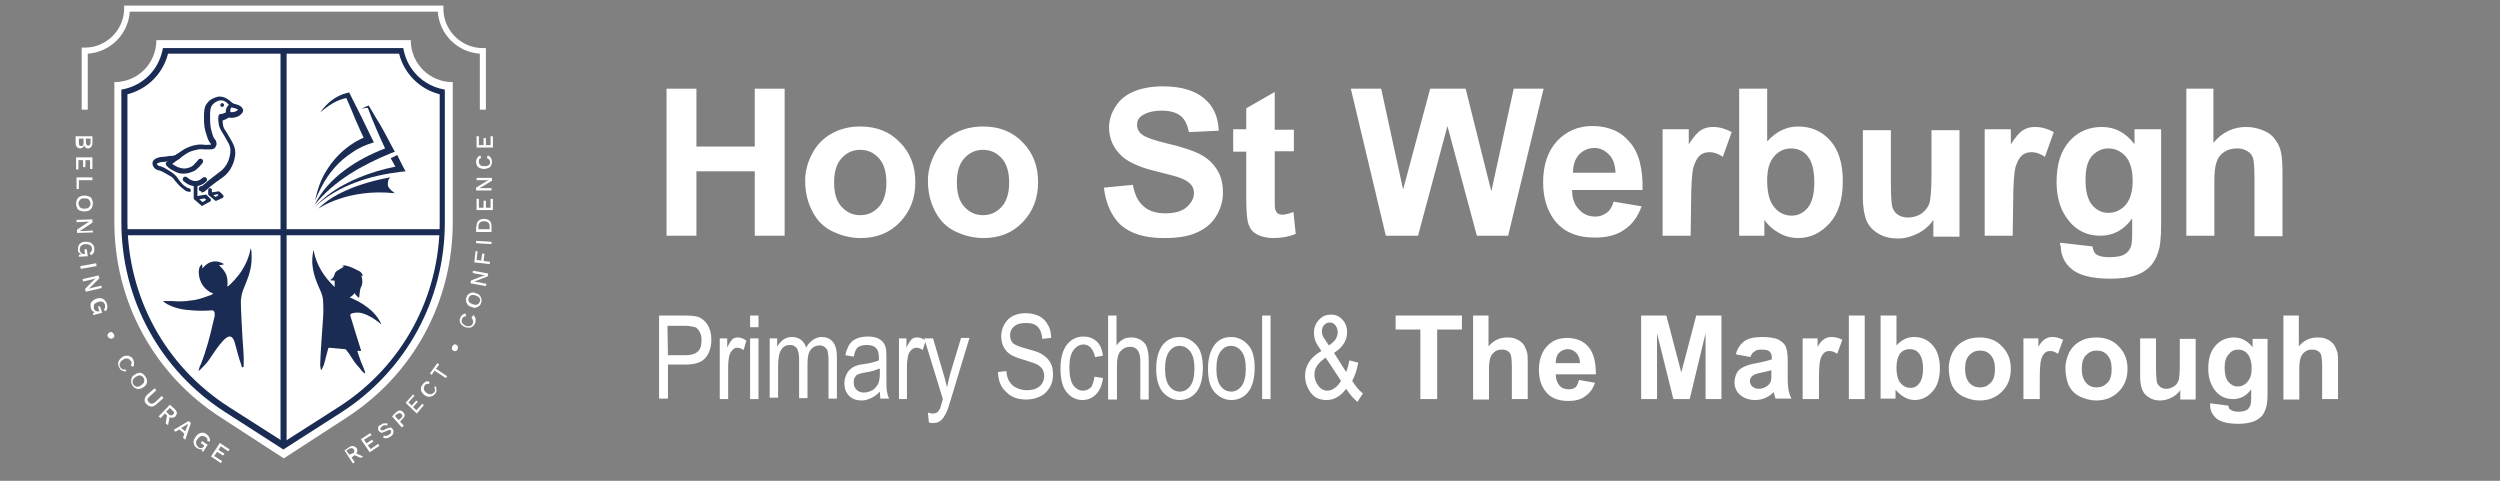 <?xml version="1.0" encoding="utf-8"?>
<!-- Generator: Adobe Illustrator 27.5.0, SVG Export Plug-In . SVG Version: 6.00 Build 0)  -->
<svg version="1.1" id="Layer_1" xmlns="http://www.w3.org/2000/svg" xmlns:xlink="http://www.w3.org/1999/xlink" x="0px" y="0px"
	 width="535.6px" height="103px" viewBox="0 0 535.6 103" style="enable-background:new 0 0 535.6 103;" xml:space="preserve">
<rect x="0" y="0" width="535.6" height="103" fill="#808080" stroke="none"/>
<style type="text/css">
	.st0{enable-background:new    ;}
	.st1{fill:#FFFFFF;}
	.st2{fill:#1A2C53;}
</style>
<g class="st0">
	<path class="st1" d="M142.8,50.5V19h6.4v12.4h12.5V19h6.4v31.5h-6.4V36.7h-12.5v13.8H142.8z"/>
	<path class="st1" d="M172.5,38.7c0-2,0.5-3.9,1.5-5.8s2.4-3.3,4.2-4.3s3.8-1.5,6.1-1.5c3.5,0,6.3,1.1,8.5,3.4
		c2.2,2.2,3.3,5.1,3.3,8.5c0,3.5-1.1,6.3-3.3,8.6c-2.2,2.3-5,3.4-8.4,3.4c-2.1,0-4.1-0.5-6-1.4s-3.3-2.3-4.3-4.2
		S172.5,41.4,172.5,38.7z M178.7,39.1c0,2.3,0.5,4,1.6,5.2s2.4,1.8,4,1.8s2.9-0.6,4-1.8s1.6-3,1.6-5.2s-0.5-4-1.6-5.2
		s-2.4-1.8-4-1.8s-2.9,0.6-4,1.8S178.7,36.8,178.7,39.1z"/>
	<path class="st1" d="M198.8,38.7c0-2,0.5-3.9,1.5-5.8s2.4-3.3,4.2-4.3c1.8-1,3.8-1.5,6.1-1.5c3.5,0,6.3,1.1,8.5,3.4
		c2.2,2.2,3.3,5.1,3.3,8.5c0,3.5-1.1,6.3-3.3,8.6c-2.2,2.3-5,3.4-8.4,3.4c-2.1,0-4.1-0.5-6-1.4s-3.3-2.3-4.3-4.2
		S198.8,41.4,198.8,38.7z M205,39.1c0,2.3,0.5,4,1.6,5.2s2.4,1.8,4,1.8s2.9-0.6,4-1.8c1.1-1.2,1.6-3,1.6-5.2s-0.5-4-1.6-5.2
		s-2.4-1.8-4-1.8s-2.9,0.6-4,1.8S205,36.8,205,39.1z"/>
	<path class="st1" d="M236.5,40.2l6.2-0.6c0.4,2.1,1.1,3.6,2.3,4.6c1.1,1,2.7,1.5,4.6,1.5c2,0,3.6-0.4,4.6-1.3s1.6-1.9,1.6-3
		c0-0.7-0.2-1.4-0.7-1.9c-0.4-0.5-1.2-1-2.3-1.4c-0.7-0.3-2.4-0.7-5.1-1.4c-3.4-0.8-5.8-1.9-7.2-3.1c-1.9-1.7-2.9-3.8-2.9-6.3
		c0-1.6,0.5-3.1,1.4-4.5s2.2-2.5,3.9-3.2s3.8-1.1,6.2-1.1c4,0,6.9,0.9,8.9,2.6s3,4,3.1,6.9l-6.4,0.3c-0.3-1.6-0.9-2.8-1.8-3.5
		s-2.2-1.1-4-1.1s-3.3,0.4-4.3,1.1c-0.7,0.5-1,1.1-1,2c0,0.7,0.3,1.4,0.9,1.9c0.8,0.7,2.8,1.4,5.8,2.1s5.4,1.5,6.9,2.3
		s2.6,1.8,3.5,3.2s1.3,3,1.3,5c0,1.8-0.5,3.5-1.5,5.1s-2.4,2.7-4.3,3.5c-1.8,0.8-4.1,1.1-6.9,1.1c-4,0-7-0.9-9.2-2.8
		C238.2,46.4,236.9,43.7,236.5,40.2z"/>
	<path class="st1" d="M277.2,27.6v4.8h-4.1v9.2c0,1.9,0,2.9,0.1,3.3c0.1,0.3,0.3,0.6,0.5,0.8c0.3,0.2,0.6,0.3,1,0.3
		c0.6,0,1.4-0.2,2.4-0.6l0.5,4.7c-1.4,0.6-3,0.9-4.8,0.9c-1.1,0-2.1-0.2-2.9-0.5c-0.9-0.4-1.5-0.8-1.9-1.4s-0.7-1.4-0.8-2.4
		c-0.1-0.7-0.2-2.1-0.2-4.3v-9.9h-2.8v-4.8h2.8v-4.5l6.1-3.5v8.1h4.1L277.2,27.6L277.2,27.6z"/>
	<path class="st1" d="M296.9,50.5L289.4,19h6.5l4.7,21.6l5.8-21.6h7.6l5.5,22l4.8-22h6.4l-7.6,31.5h-6.7L310.1,27l-6.3,23.5H296.9z"
		/>
	<path class="st1" d="M345.7,43.2l6,1c-0.8,2.2-2,3.9-3.7,5c-1.7,1.2-3.8,1.7-6.3,1.7c-4,0-6.9-1.3-8.8-3.9
		c-1.5-2.1-2.3-4.7-2.3-7.9c0-3.8,1-6.7,3-8.9c2-2.1,4.5-3.2,7.5-3.2c3.4,0,6.1,1.1,8,3.4c2,2.2,2.9,5.7,2.8,10.3h-15.1
		c0,1.8,0.5,3.2,1.5,4.2c0.9,1,2.1,1.5,3.5,1.5c0.9,0,1.7-0.3,2.4-0.8S345.4,44.3,345.7,43.2z M346.1,37.1c0-1.7-0.5-3.1-1.4-4
		s-1.9-1.4-3.1-1.4c-1.3,0-2.4,0.5-3.3,1.4c-0.9,1-1.3,2.3-1.3,3.9h9.1L346.1,37.1L346.1,37.1z"/>
	<path class="st1" d="M362.2,50.5h-6V27.7h5.6v3.2c1-1.5,1.8-2.5,2.6-3c0.8-0.5,1.6-0.7,2.6-0.7c1.4,0,2.7,0.4,4,1.1l-1.9,5.3
		c-1-0.7-2-1-2.8-1s-1.6,0.2-2.1,0.7c-0.6,0.5-1,1.3-1.4,2.5c-0.3,1.2-0.5,3.8-0.5,7.6L362.2,50.5L362.2,50.5z"/>
	<path class="st1" d="M372.6,50.5V19h6v11.3c1.9-2.1,4.1-3.2,6.6-3.2c2.8,0,5.1,1,6.9,3s2.7,4.9,2.7,8.7c0,3.9-0.9,6.9-2.8,9
		s-4.1,3.2-6.8,3.2c-1.3,0-2.6-0.3-3.9-1s-2.4-1.6-3.3-2.9v3.4H372.6z M378.6,38.6c0,2.4,0.4,4.1,1.1,5.2c1,1.6,2.4,2.4,4.2,2.4
		c1.3,0,2.5-0.6,3.4-1.7s1.4-2.9,1.4-5.4c0-2.6-0.5-4.5-1.4-5.6c-0.9-1.2-2.2-1.7-3.6-1.7s-2.7,0.6-3.6,1.7
		C379.1,34.6,378.6,36.3,378.6,38.6z"/>
	<path class="st1" d="M414.2,50.5v-3.4c-0.8,1.2-1.9,2.2-3.3,2.9s-2.8,1.1-4.3,1.1s-2.9-0.3-4.1-1s-2.1-1.6-2.6-2.8
		c-0.5-1.2-0.8-2.9-0.8-5V27.9h6v10.5c0,3.2,0.1,5.2,0.3,5.9c0.2,0.7,0.6,1.3,1.2,1.7c0.6,0.4,1.3,0.6,2.2,0.6c1,0,2-0.3,2.8-0.8
		c0.8-0.6,1.4-1.3,1.7-2.1s0.5-2.9,0.5-6.2v-9.6h6v22.8h-5.6L414.2,50.5L414.2,50.5z"/>
	<path class="st1" d="M431.2,50.5h-6V27.7h5.6v3.2c1-1.5,1.8-2.5,2.6-3c0.8-0.5,1.6-0.7,2.6-0.7c1.4,0,2.7,0.4,4,1.1l-1.9,5.3
		c-1-0.7-2-1-2.8-1s-1.6,0.2-2.1,0.7c-0.6,0.5-1,1.3-1.4,2.5c-0.3,1.2-0.5,3.8-0.5,7.6L431.2,50.5L431.2,50.5z"/>
	<path class="st1" d="M441.4,52l6.9,0.8c0.1,0.8,0.4,1.4,0.8,1.7c0.6,0.4,1.5,0.6,2.7,0.6c1.6,0,2.8-0.2,3.5-0.7
		c0.5-0.3,0.9-0.8,1.2-1.5c0.2-0.5,0.3-1.4,0.3-2.8v-3.3c-1.8,2.5-4.1,3.7-6.8,3.7c-3.1,0-5.5-1.3-7.3-3.9c-1.4-2-2.1-4.6-2.1-7.6
		c0-3.8,0.9-6.7,2.8-8.8c1.8-2,4.1-3,6.9-3s5.1,1.2,7,3.7v-3.2h5.7v20.5c0,2.7-0.2,4.7-0.7,6c-0.4,1.3-1.1,2.4-1.9,3.1
		c-0.8,0.8-1.9,1.4-3.2,1.8c-1.3,0.4-3,0.6-5.1,0.6c-3.9,0-6.6-0.7-8.2-2s-2.4-3-2.4-5C441.3,52.5,441.3,52.3,441.4,52z M446.8,38.6
		c0,2.4,0.5,4.2,1.4,5.3c0.9,1.1,2.1,1.7,3.5,1.7c1.5,0,2.7-0.6,3.7-1.7c1-1.2,1.5-2.9,1.5-5.1c0-2.4-0.5-4.1-1.5-5.3
		c-1-1.1-2.2-1.7-3.7-1.7c-1.4,0-2.6,0.6-3.6,1.7C447.2,34.6,446.8,36.3,446.8,38.6z"/>
	<path class="st1" d="M474.2,19v11.6c1.9-2.3,4.3-3.4,7-3.4c1.4,0,2.6,0.3,3.8,0.8s2,1.2,2.5,2c0.6,0.8,1,1.7,1.2,2.7
		s0.3,2.5,0.3,4.5v13.4h-6V38.5c0-2.4-0.1-3.9-0.3-4.6c-0.2-0.6-0.6-1.2-1.2-1.5c-0.6-0.4-1.3-0.6-2.2-0.6c-1,0-1.9,0.2-2.7,0.7
		c-0.8,0.5-1.4,1.2-1.7,2.2c-0.4,1-0.5,2.4-0.5,4.4v11.4h-6V19H474.2z"/>
</g>
<g class="st0">
	<path class="st1" d="M141.2,85.5V67.6h5.5c1.3,0,2.3,0.1,2.9,0.3c0.8,0.3,1.5,0.9,2,1.7c0.5,0.8,0.8,1.9,0.8,3.1
		c0,1.6-0.4,2.9-1.2,3.9c-0.8,1-2.2,1.5-4.3,1.5h-3.8v7.3h-1.9V85.5z M143.1,76.1h3.8c1.2,0,2.1-0.3,2.6-0.8
		c0.6-0.5,0.8-1.4,0.8-2.4c0-0.7-0.1-1.3-0.4-1.8s-0.6-0.9-1-1s-1.1-0.3-2.1-0.3H143L143.1,76.1L143.1,76.1z"/>
	<path class="st1" d="M154.2,85.5v-13h1.6v2c0.4-0.9,0.8-1.5,1.1-1.8c0.3-0.3,0.7-0.4,1.2-0.4c0.6,0,1.2,0.2,1.8,0.7l-0.6,2
		c-0.4-0.3-0.9-0.5-1.3-0.5s-0.7,0.1-1,0.4s-0.5,0.6-0.7,1.1c-0.2,0.8-0.3,1.7-0.3,2.7v6.8L154.2,85.5L154.2,85.5z"/>
	<path class="st1" d="M160.7,70.1v-2.5h1.8v2.5H160.7z M160.7,85.5v-13h1.8v13H160.7z"/>
	<path class="st1" d="M164.9,85.5v-13h1.6v1.8c0.4-0.7,0.8-1.2,1.4-1.6s1.2-0.5,1.8-0.5c0.7,0,1.4,0.2,1.9,0.6s0.9,0.9,1.1,1.7
		c0.4-0.8,0.9-1.3,1.5-1.7c0.6-0.4,1.2-0.6,1.8-0.6c1,0,1.8,0.3,2.4,1s0.9,1.8,0.9,3.3v8.9h-1.8v-8.2c0-0.9-0.1-1.6-0.2-2
		s-0.4-0.7-0.7-0.9s-0.6-0.3-1-0.3c-0.8,0-1.4,0.3-1.9,0.9s-0.7,1.6-0.7,2.9v7.5h-1.8v-8.4c0-1.1-0.2-1.8-0.5-2.3
		c-0.3-0.4-0.8-0.7-1.4-0.7c-0.8,0-1.5,0.3-1.9,1c-0.5,0.7-0.7,1.9-0.7,3.6v6.7h-1.8L164.9,85.5L164.9,85.5z"/>
	<path class="st1" d="M188.5,83.9c-0.6,0.6-1.2,1.1-1.9,1.4c-0.7,0.3-1.3,0.5-2,0.5c-1.1,0-2-0.3-2.7-1s-1-1.6-1-2.7
		c0-0.7,0.2-1.4,0.5-2s0.7-1,1.3-1.4c0.5-0.3,1.3-0.6,2.4-0.7c1.5-0.2,2.5-0.5,3.2-0.8v-0.6c0-0.9-0.2-1.5-0.5-1.9
		c-0.4-0.5-1.1-0.8-2.1-0.8c-0.8,0-1.5,0.2-1.9,0.5s-0.7,1-0.9,2l-1.8-0.3c0.3-1.4,0.8-2.4,1.5-3s1.9-1,3.3-1c1.1,0,2,0.2,2.6,0.6
		s1,0.9,1.2,1.6c0.2,0.6,0.2,1.5,0.2,2.7v2.9c0,2.1,0,3.3,0.1,3.9c0.1,0.5,0.2,1.1,0.5,1.6h-1.9C188.6,85,188.5,84.5,188.5,83.9z
		 M188.3,79c-0.7,0.3-1.6,0.6-2.9,0.8c-0.8,0.1-1.3,0.3-1.6,0.4s-0.5,0.4-0.7,0.7c-0.2,0.3-0.2,0.7-0.2,1.1c0,0.6,0.2,1.1,0.6,1.5
		s0.9,0.6,1.6,0.6c0.6,0,1.2-0.2,1.8-0.5c0.5-0.3,0.9-0.8,1.2-1.3c0.3-0.6,0.4-1.4,0.4-2.4V79L188.3,79L188.3,79z"/>
	<path class="st1" d="M192.6,85.5v-13h1.6v2c0.4-0.9,0.8-1.5,1.1-1.8c0.3-0.3,0.7-0.4,1.2-0.4c0.6,0,1.2,0.2,1.8,0.7l-0.6,2
		c-0.4-0.3-0.9-0.5-1.3-0.5s-0.7,0.1-1.1,0.4c-0.3,0.3-0.5,0.6-0.7,1.1c-0.2,0.8-0.3,1.7-0.3,2.7v6.8L192.6,85.5L192.6,85.5z"/>
	<path class="st1" d="M199,90.5l-0.2-2.1c0.4,0.1,0.7,0.2,1,0.2c0.4,0,0.7-0.1,0.9-0.2c0.2-0.2,0.5-0.4,0.6-0.7
		c0.1-0.1,0.3-0.8,0.7-2.2l-4-13h1.9l2.2,7.5c0.3,0.9,0.5,1.9,0.8,3c0.2-1,0.4-2,0.7-3l2.3-7.6h1.8l-4,13.2
		c-0.5,1.7-0.9,2.9-1.3,3.4c-0.3,0.6-0.7,1-1,1.2c-0.4,0.3-0.8,0.4-1.3,0.4C199.8,90.7,199.4,90.6,199,90.5z"/>
	<path class="st1" d="M213.8,79.7l1.8-0.2c0.1,1,0.3,1.8,0.7,2.3c0.3,0.5,0.8,1,1.5,1.3c0.6,0.3,1.4,0.5,2.2,0.5
		c1.2,0,2.1-0.3,2.7-0.8s1-1.3,1-2.2c0-0.5-0.1-1-0.3-1.4c-0.2-0.4-0.6-0.7-1-1s-1.5-0.6-3-1.1c-1.4-0.4-2.4-0.8-3-1.2
		c-0.6-0.4-1-0.9-1.4-1.6c-0.3-0.6-0.5-1.4-0.5-2.2c0-1.4,0.5-2.6,1.4-3.6c0.9-0.9,2.2-1.4,3.8-1.4c1.1,0,2,0.2,2.9,0.6
		c0.8,0.4,1.5,1.1,1.9,1.9c0.5,0.8,0.7,1.8,0.7,2.8l-1.9,0.2c-0.1-1.2-0.4-2-1-2.6s-1.4-0.8-2.5-0.8s-1.9,0.2-2.5,0.7
		s-0.9,1.1-0.9,1.9c0,0.7,0.2,1.3,0.6,1.7c0.4,0.4,1.4,0.8,2.9,1.2c1.4,0.4,2.5,0.7,3,1c0.9,0.5,1.6,1.1,2,1.8
		c0.5,0.7,0.7,1.6,0.7,2.7c0,1-0.2,2-0.7,2.8s-1.1,1.5-2,1.9c-0.8,0.4-1.8,0.7-3,0.7c-1.8,0-3.3-0.5-4.3-1.6
		C214.4,83,213.9,81.6,213.8,79.7z"/>
	<path class="st1" d="M234.5,80.7l1.8,0.3c-0.2,1.5-0.7,2.7-1.5,3.5s-1.8,1.2-2.9,1.2c-1.4,0-2.5-0.6-3.4-1.7s-1.3-2.8-1.3-5.1
		c0-2.3,0.5-3.9,1.4-5.1c0.9-1.1,2.1-1.7,3.5-1.7c1.1,0,2,0.3,2.8,1s1.2,1.7,1.4,3.1l-1.7,0.3c-0.2-0.9-0.5-1.5-0.9-2
		c-0.4-0.4-0.9-0.7-1.5-0.7c-0.9,0-1.6,0.4-2.2,1.2c-0.6,0.8-0.9,2-0.9,3.7c0,1.8,0.3,3,0.8,3.8c0.6,0.8,1.3,1.2,2.1,1.2
		c0.7,0,1.3-0.3,1.8-0.8C234,82.6,234.3,81.8,234.5,80.7z"/>
	<path class="st1" d="M237.4,85.5V67.6h1.8V74c0.4-0.6,0.9-1,1.4-1.3s1.1-0.4,1.8-0.4c1.1,0,2,0.4,2.7,1.1s1,2,1,4v8.2h-1.8v-8.2
		c0-1.1-0.2-1.9-0.6-2.4s-0.9-0.7-1.6-0.7c-0.8,0-1.4,0.3-2,0.9s-0.8,1.7-0.8,3.3v7.1h-1.9V85.5z"/>
	<path class="st1" d="M247.7,79c0-2.2,0.5-3.9,1.4-5.1c0.9-1.1,2.1-1.7,3.6-1.7c1.4,0,2.6,0.6,3.6,1.7s1.4,2.8,1.4,4.9
		c0,2.3-0.5,4.1-1.4,5.2s-2.1,1.7-3.6,1.7c-1.4,0-2.6-0.6-3.6-1.7C248.2,82.9,247.7,81.2,247.7,79z M249.6,79c0,1.7,0.3,2.9,0.9,3.7
		c0.6,0.8,1.4,1.2,2.3,1.2c0.8,0,1.6-0.4,2.2-1.2c0.6-0.8,0.9-2.1,0.9-3.7c0-1.7-0.3-2.9-0.9-3.7c-0.6-0.8-1.4-1.2-2.3-1.2
		s-1.6,0.4-2.2,1.2S249.6,77.3,249.6,79z"/>
	<path class="st1" d="M258.8,79c0-2.2,0.5-3.9,1.4-5.1s2.1-1.7,3.6-1.7c1.4,0,2.6,0.6,3.6,1.7s1.4,2.8,1.4,4.9
		c0,2.3-0.5,4.1-1.4,5.2s-2.1,1.7-3.6,1.7c-1.4,0-2.6-0.6-3.6-1.7C259.2,82.9,258.8,81.2,258.8,79z M260.6,79c0,1.7,0.3,2.9,0.9,3.7
		c0.6,0.8,1.4,1.2,2.3,1.2c0.8,0,1.6-0.4,2.2-1.2c0.6-0.8,0.9-2.1,0.9-3.7c0-1.7-0.3-2.9-0.9-3.7c-0.6-0.8-1.4-1.2-2.3-1.2
		s-1.6,0.4-2.2,1.2S260.6,77.3,260.6,79z"/>
	<path class="st1" d="M270.4,85.5V67.6h1.8v17.9H270.4z"/>
	<path class="st1" d="M288.4,83.3c-1.2,1.6-2.6,2.4-4.2,2.4c-1.5,0-2.6-0.5-3.4-1.6s-1.2-2.3-1.2-3.6c0-2.2,1.2-4,3.5-5.3
		c-0.6-0.9-1.1-1.6-1.3-2.2c-0.2-0.6-0.3-1.1-0.3-1.7c0-1.1,0.4-2.1,1.1-2.8c0.7-0.8,1.6-1.1,2.6-1.1s1.8,0.4,2.4,1.1
		c0.7,0.7,1,1.6,1,2.7c0,1.7-0.9,3.2-2.8,4.4l2.6,4.1c0.3-0.7,0.5-1.5,0.7-2.5l1.9,0.5c-0.3,1.5-0.7,2.8-1.3,3.9
		c0.7,1.1,1.4,2,2.3,2.7l-1.2,1.8C289.9,85.3,289.2,84.5,288.4,83.3z M287.3,81.6l-3.3-5c-0.9,0.7-1.6,1.3-1.9,1.9
		c-0.4,0.6-0.5,1.2-0.5,1.8c0,0.8,0.3,1.6,0.8,2.3c0.5,0.7,1.2,1.1,2,1.1c0.5,0,1.1-0.2,1.6-0.6C286.4,82.8,286.9,82.3,287.3,81.6z
		 M284.7,74c0.8-0.5,1.2-1,1.5-1.4c0.2-0.4,0.4-0.9,0.4-1.4c0-0.6-0.2-1.1-0.5-1.5s-0.7-0.6-1.2-0.6s-0.9,0.2-1.2,0.5
		s-0.5,0.8-0.5,1.4s0.2,1.2,0.7,1.8L284.7,74z"/>
</g>
<g>
	<path class="st1" d="M304.3,85.5V70.6H299v-3h14.2v3h-5.3v14.9H304.3z"/>
	<path class="st1" d="M318.9,67.6v6.6c1.1-1.3,2.4-1.9,4-1.9c0.8,0,1.5,0.1,2.1,0.4s1.1,0.7,1.4,1.1s0.5,1,0.7,1.5s0.2,1.4,0.2,2.6
		v7.6h-3.4v-6.8c0-1.4-0.1-2.2-0.2-2.6c-0.1-0.4-0.4-0.7-0.7-0.9c-0.3-0.2-0.7-0.3-1.2-0.3c-0.6,0-1.1,0.1-1.5,0.4
		c-0.4,0.3-0.8,0.7-1,1.3c-0.2,0.6-0.3,1.4-0.3,2.5v6.5h-3.4V67.6H318.9z"/>
	<path class="st1" d="M338.3,81.4l3.4,0.6c-0.4,1.3-1.1,2.2-2.1,2.9c-0.9,0.7-2.1,1-3.6,1c-2.3,0-3.9-0.7-5-2.2
		c-0.9-1.2-1.3-2.7-1.3-4.5c0-2.1,0.6-3.8,1.7-5s2.5-1.8,4.3-1.8c1.9,0,3.5,0.6,4.6,1.9c1.1,1.3,1.6,3.2,1.6,5.9h-8.6
		c0,1,0.3,1.8,0.8,2.4c0.5,0.6,1.2,0.8,2,0.8c0.5,0,1-0.1,1.4-0.4S338.1,82,338.3,81.4z M338.5,77.9c0-1-0.3-1.7-0.8-2.3
		c-0.5-0.5-1.1-0.8-1.8-0.8c-0.7,0-1.4,0.3-1.9,0.8s-0.7,1.3-0.7,2.2H338.5z"/>
	<path class="st1" d="M351.6,85.5V67.6h5.4l3.2,12.2l3.2-12.2h5.4v17.9h-3.4V71.4L362,85.5h-3.5L355,71.4v14.1H351.6z"/>
	<path class="st1" d="M375,76.5l-3.1-0.6c0.3-1.3,1-2.2,1.8-2.8s2.1-0.9,3.8-0.9c1.5,0,2.7,0.2,3.4,0.5c0.7,0.4,1.3,0.8,1.6,1.4
		c0.3,0.6,0.5,1.6,0.5,3.1l0,4c0,1.1,0.1,2,0.2,2.5c0.1,0.5,0.3,1.1,0.6,1.7h-3.4c-0.1-0.2-0.2-0.6-0.3-1c-0.1-0.2-0.1-0.3-0.1-0.4
		c-0.6,0.6-1.2,1-1.9,1.3c-0.7,0.3-1.4,0.4-2.1,0.4c-1.3,0-2.4-0.4-3.2-1.1c-0.8-0.7-1.2-1.6-1.2-2.7c0-0.7,0.2-1.4,0.5-2
		c0.3-0.6,0.8-1,1.5-1.3c0.6-0.3,1.5-0.6,2.7-0.8c1.6-0.3,2.7-0.6,3.3-0.8v-0.3c0-0.7-0.2-1.1-0.5-1.4c-0.3-0.3-0.9-0.4-1.8-0.4
		c-0.6,0-1.1,0.1-1.4,0.4C375.5,75.5,375.2,75.9,375,76.5z M379.6,79.3c-0.4,0.1-1.1,0.3-2.1,0.5c-1,0.2-1.6,0.4-1.9,0.6
		c-0.4,0.3-0.7,0.7-0.7,1.2c0,0.5,0.2,0.9,0.5,1.2c0.4,0.3,0.8,0.5,1.4,0.5c0.6,0,1.2-0.2,1.8-0.6c0.4-0.3,0.7-0.7,0.8-1.1
		c0.1-0.3,0.1-0.9,0.1-1.7V79.3z"/>
	<path class="st1" d="M389.6,85.5h-3.4v-13h3.2v1.8c0.5-0.9,1-1.4,1.5-1.7s0.9-0.4,1.5-0.4c0.8,0,1.5,0.2,2.3,0.6l-1.1,3
		c-0.6-0.4-1.1-0.6-1.6-0.6c-0.5,0-0.9,0.1-1.2,0.4c-0.3,0.3-0.6,0.7-0.8,1.4c-0.2,0.7-0.3,2.1-0.3,4.3V85.5z"/>
	<path class="st1" d="M396.1,85.5V67.6h3.4v17.9H396.1z"/>
	<path class="st1" d="M402.9,85.5V67.6h3.4V74c1.1-1.2,2.3-1.8,3.8-1.8c1.6,0,2.9,0.6,3.9,1.7c1,1.1,1.6,2.8,1.6,4.9
		c0,2.2-0.5,3.9-1.6,5.1c-1.1,1.2-2.3,1.8-3.8,1.8c-0.7,0-1.5-0.2-2.2-0.6c-0.7-0.4-1.3-0.9-1.9-1.6v1.9H402.9z M406.3,78.7
		c0,1.3,0.2,2.3,0.6,3c0.6,0.9,1.4,1.4,2.4,1.4c0.8,0,1.4-0.3,1.9-1c0.5-0.6,0.8-1.7,0.8-3.1c0-1.5-0.3-2.5-0.8-3.2s-1.2-1-2.1-1
		c-0.8,0-1.5,0.3-2.1,1C406.6,76.5,406.3,77.4,406.3,78.7z"/>
	<path class="st1" d="M417.5,78.8c0-1.1,0.3-2.2,0.8-3.3c0.6-1.1,1.4-1.9,2.4-2.4c1-0.6,2.2-0.8,3.4-0.8c2,0,3.6,0.6,4.8,1.9
		c1.3,1.3,1.9,2.9,1.9,4.8c0,2-0.6,3.6-1.9,4.9s-2.9,1.9-4.8,1.9c-1.2,0-2.3-0.3-3.4-0.8s-1.9-1.3-2.5-2.4
		C417.8,81.6,417.5,80.3,417.5,78.8z M421,79c0,1.3,0.3,2.3,0.9,3c0.6,0.7,1.4,1,2.3,1s1.6-0.3,2.3-1s0.9-1.7,0.9-3
		c0-1.3-0.3-2.2-0.9-2.9s-1.4-1-2.3-1s-1.6,0.3-2.3,1C421.3,76.7,421,77.7,421,79z"/>
	<path class="st1" d="M436.9,85.5h-3.4v-13h3.2v1.8c0.5-0.9,1-1.4,1.5-1.7s0.9-0.4,1.5-0.4c0.8,0,1.5,0.2,2.3,0.6l-1.1,3
		c-0.6-0.4-1.1-0.6-1.6-0.6c-0.5,0-0.9,0.1-1.2,0.4c-0.3,0.3-0.6,0.7-0.8,1.4c-0.2,0.7-0.3,2.1-0.3,4.3V85.5z"/>
	<path class="st1" d="M442.5,78.8c0-1.1,0.3-2.2,0.8-3.3c0.6-1.1,1.4-1.9,2.4-2.4c1-0.6,2.2-0.8,3.4-0.8c2,0,3.6,0.6,4.8,1.9
		c1.3,1.3,1.9,2.9,1.9,4.8c0,2-0.6,3.6-1.9,4.9s-2.9,1.9-4.8,1.9c-1.2,0-2.3-0.3-3.4-0.8s-1.9-1.3-2.5-2.4
		C442.8,81.6,442.5,80.3,442.5,78.8z M446,79c0,1.3,0.3,2.3,0.9,3c0.6,0.7,1.4,1,2.3,1s1.6-0.3,2.3-1s0.9-1.7,0.9-3
		c0-1.3-0.3-2.2-0.9-2.9s-1.4-1-2.3-1s-1.6,0.3-2.3,1C446.3,76.7,446,77.7,446,79z"/>
	<path class="st1" d="M467.1,85.5v-1.9c-0.5,0.7-1.1,1.2-1.9,1.6c-0.8,0.4-1.6,0.6-2.4,0.6c-0.9,0-1.7-0.2-2.3-0.6
		c-0.7-0.4-1.2-0.9-1.5-1.6c-0.3-0.7-0.5-1.6-0.5-2.9v-8.2h3.4v6c0,1.8,0.1,2.9,0.2,3.4c0.1,0.4,0.4,0.7,0.7,1
		c0.3,0.2,0.8,0.4,1.3,0.4c0.6,0,1.1-0.2,1.6-0.5c0.5-0.3,0.8-0.7,1-1.2c0.2-0.5,0.3-1.6,0.3-3.5v-5.5h3.4v13H467.1z"/>
	<path class="st1" d="M473.5,86.4l3.9,0.5c0.1,0.5,0.2,0.8,0.5,0.9c0.3,0.2,0.8,0.4,1.5,0.4c0.9,0,1.6-0.1,2-0.4
		c0.3-0.2,0.5-0.5,0.7-0.9c0.1-0.3,0.2-0.8,0.2-1.6v-1.9c-1,1.4-2.3,2.1-3.9,2.1c-1.7,0-3.1-0.7-4.1-2.2c-0.8-1.2-1.2-2.6-1.2-4.3
		c0-2.2,0.5-3.8,1.6-5c1-1.1,2.3-1.7,3.9-1.7c1.6,0,2.9,0.7,4,2.1v-1.8h3.2v11.6c0,1.5-0.1,2.7-0.4,3.4c-0.3,0.8-0.6,1.4-1.1,1.8
		s-1.1,0.8-1.8,1s-1.7,0.4-2.9,0.4c-2.2,0-3.8-0.4-4.7-1.1c-0.9-0.8-1.4-1.7-1.4-2.9C473.5,86.7,473.5,86.5,473.5,86.4z M476.6,78.8
		c0,1.4,0.3,2.4,0.8,3c0.5,0.6,1.2,1,2,1c0.8,0,1.5-0.3,2.1-1c0.6-0.7,0.9-1.6,0.9-2.9c0-1.3-0.3-2.3-0.8-3c-0.6-0.7-1.3-1-2.1-1
		c-0.8,0-1.5,0.3-2,1C476.9,76.5,476.6,77.4,476.6,78.8z"/>
	<path class="st1" d="M492.5,67.6v6.6c1.1-1.3,2.4-1.9,4-1.9c0.8,0,1.5,0.1,2.1,0.4s1.1,0.7,1.4,1.1s0.5,1,0.7,1.5s0.2,1.4,0.2,2.6
		v7.6h-3.4v-6.8c0-1.4-0.1-2.2-0.2-2.6c-0.1-0.4-0.4-0.7-0.7-0.9c-0.3-0.2-0.7-0.3-1.2-0.3c-0.6,0-1.1,0.1-1.5,0.4
		c-0.4,0.3-0.8,0.7-1,1.3c-0.2,0.6-0.3,1.4-0.3,2.5v6.5h-3.4V67.6H492.5z"/>
</g>
<g>
	<g>
		<defs>
			<path id="SVGID_1_" d="M33.5,8.6c0,5-4,9-9,9v30c0,17,8.5,32.7,22.9,41.9l13.4,8.7l13.4-8.7C88.5,80.3,97,64.7,97,47.6v-30
				c-5,0-9-4-9-9H33.5z"/>
		</defs>
		<use xlink:href="#SVGID_1_"  style="overflow:visible;fill:#FFFFFF;"/>
		<clipPath id="SVGID_00000031167444971664547420000010228263136217594047_">
			<use xlink:href="#SVGID_1_"  style="overflow:visible;"/>
		</clipPath>
	</g>
	<g>
		<g>
			<path class="st1" d="M16.4,29.2h3.4v1.4c0,0.4-0.1,0.7-0.3,0.9c-0.2,0.2-0.4,0.3-0.7,0.3c-0.2,0-0.3-0.1-0.5-0.2
				c-0.1-0.1-0.2-0.3-0.3-0.5h0c0,0.2-0.1,0.4-0.3,0.5c-0.1,0.1-0.3,0.2-0.5,0.2c-0.3,0-0.5-0.1-0.7-0.3s-0.3-0.5-0.3-0.9V29.2z
				 M16.9,29.7v0.9c0,0.2,0,0.4,0.1,0.5c0.1,0.1,0.2,0.2,0.4,0.2c0.2,0,0.3-0.1,0.4-0.2c0.1-0.1,0.1-0.3,0.1-0.5v-0.9H16.9z
				 M18.4,29.7v0.8c0,0.4,0.2,0.7,0.5,0.7s0.5-0.2,0.5-0.7v-0.8H18.4z"/>
		</g>
		<g>
			<path class="st1" d="M16.4,33.7h3.4v2.5h-0.5v-1.9h-1v1.5h-0.5v-1.5h-1v2h-0.5V33.7z"/>
		</g>
		<g>
			<path class="st1" d="M16.9,38.6v1.9h-0.5V38h3.4v0.6H16.9z"/>
		</g>
		<g>
			<path class="st1" d="M19.9,43.6c0,0.3-0.1,0.6-0.2,0.9c-0.1,0.2-0.3,0.4-0.6,0.6c-0.3,0.1-0.6,0.2-1,0.2c-0.4,0-0.7-0.1-1-0.2
				c-0.3-0.1-0.5-0.3-0.6-0.6c-0.1-0.2-0.2-0.5-0.2-0.9c0-0.3,0.1-0.6,0.2-0.9c0.1-0.2,0.3-0.4,0.6-0.6c0.3-0.1,0.6-0.2,1-0.2
				c0.4,0,0.7,0.1,1,0.2c0.3,0.1,0.5,0.3,0.6,0.6C19.8,42.9,19.9,43.2,19.9,43.6z M19.4,43.6c0-0.2-0.1-0.4-0.2-0.6
				c-0.1-0.2-0.2-0.3-0.4-0.4c-0.2-0.1-0.4-0.1-0.7-0.1c-0.3,0-0.5,0-0.7,0.1c-0.2,0.1-0.3,0.2-0.4,0.4c-0.1,0.2-0.2,0.3-0.2,0.6
				c0,0.2,0.1,0.4,0.2,0.6c0.1,0.2,0.2,0.3,0.4,0.4c0.2,0.1,0.4,0.1,0.7,0.1c0.3,0,0.5,0,0.7-0.1c0.2-0.1,0.3-0.2,0.4-0.4
				C19.4,44,19.4,43.8,19.4,43.6z"/>
		</g>
		<g>
			<path class="st1" d="M19.9,49.8l-3.4,0.1l0-0.7l2.1-1.4l0.6-0.3v0l-0.6,0l-2.2,0.1l0-0.5l3.4-0.1l0,0.7l-2.1,1.4l-0.6,0.4v0
				l0.6,0l2.2-0.1L19.9,49.8z"/>
		</g>
		<g>
			<path class="st1" d="M16.7,53.6c0-0.3,0-0.6,0.1-0.9c0.1-0.3,0.3-0.5,0.5-0.6c0.2-0.2,0.6-0.3,0.9-0.3c0.4,0,0.7,0,1,0.1
				c0.3,0.1,0.5,0.3,0.7,0.5c0.2,0.2,0.3,0.5,0.3,0.8c0,0.4,0,0.7-0.1,0.9c-0.1,0.2-0.3,0.4-0.6,0.6l-0.3-0.5
				c0.2-0.1,0.3-0.2,0.4-0.4c0.1-0.2,0.1-0.3,0.1-0.6c0-0.2-0.1-0.4-0.2-0.5s-0.3-0.3-0.5-0.3c-0.2-0.1-0.4-0.1-0.7-0.1
				c-0.3,0-0.5,0.1-0.7,0.2c-0.2,0.1-0.3,0.2-0.4,0.4c-0.1,0.2-0.1,0.4-0.1,0.6c0,0.1,0,0.2,0.1,0.4c0,0.1,0.1,0.2,0.2,0.3
				c0.1,0.1,0.2,0.1,0.3,0.2c0.1,0,0.2,0,0.4,0l0.1,0l-0.1-1l0.5,0l0.2,1.5L16.9,55l0-0.4l0.7-0.1l0,0.1c-0.2-0.1-0.4-0.2-0.6-0.4
				C16.8,54.1,16.7,53.8,16.7,53.6z"/>
		</g>
		<g>
			<path class="st1" d="M20.7,57l-3.4,0.6l-0.1-0.6l3.4-0.6L20.7,57z"/>
		</g>
		<g>
			<path class="st1" d="M21.8,61.7l-3.4,0.8l-0.2-0.6l1.8-1.8l0.5-0.5l0,0l-0.5,0.2l-2.2,0.5l-0.1-0.5l3.4-0.8l0.2,0.6l-1.8,1.8
				L19,61.9l0,0l0.5-0.2l2.2-0.5L21.8,61.7z"/>
		</g>
		<g>
			<path class="st1" d="M19.5,66.1c-0.1-0.3-0.1-0.6-0.1-0.9s0.2-0.5,0.4-0.7c0.2-0.2,0.5-0.4,0.8-0.5c0.3-0.1,0.7-0.2,1-0.1
				c0.3,0,0.6,0.2,0.8,0.4c0.2,0.2,0.4,0.4,0.5,0.8c0.1,0.3,0.1,0.6,0.1,0.9c-0.1,0.3-0.2,0.5-0.4,0.7l-0.4-0.4
				c0.2-0.1,0.3-0.3,0.3-0.4c0-0.2,0-0.4,0-0.6c-0.1-0.2-0.2-0.4-0.3-0.5c-0.1-0.1-0.3-0.2-0.5-0.2c-0.2,0-0.4,0-0.7,0.1
				c-0.3,0.1-0.5,0.2-0.6,0.3c-0.2,0.1-0.3,0.3-0.3,0.5c0,0.2,0,0.4,0,0.6c0,0.1,0.1,0.2,0.2,0.3c0.1,0.1,0.1,0.2,0.2,0.2
				c0.1,0.1,0.2,0.1,0.3,0.1c0.1,0,0.2,0,0.4,0l0.1,0l-0.3-1l0.4-0.1l0.5,1.4L20,67.5l-0.1-0.4l0.6-0.3l0,0.1
				c-0.2,0-0.4-0.1-0.6-0.2C19.7,66.5,19.5,66.3,19.5,66.1z"/>
		</g>
		<g>
			<path class="st1" d="M23.1,72.1c-0.1-0.2-0.1-0.4,0-0.5c0.1-0.2,0.2-0.3,0.4-0.4c0.2-0.1,0.4-0.1,0.5,0c0.2,0.1,0.3,0.2,0.4,0.4
				c0.1,0.2,0.1,0.4,0.1,0.5c-0.1,0.2-0.2,0.3-0.4,0.4c-0.2,0.1-0.4,0.1-0.5,0C23.3,72.4,23.2,72.3,23.1,72.1z"/>
		</g>
		<g>
			<path class="st1" d="M27.1,79.5c-0.2,0.1-0.4,0.1-0.6,0c-0.2,0-0.4-0.1-0.5-0.2c-0.2-0.1-0.3-0.3-0.4-0.5
				c-0.2-0.3-0.3-0.6-0.3-0.8c0-0.3,0.1-0.6,0.2-0.8c0.2-0.3,0.4-0.5,0.7-0.7c0.3-0.2,0.6-0.3,0.9-0.3c0.3,0,0.6,0,0.8,0.2
				c0.3,0.1,0.5,0.3,0.6,0.6c0.1,0.2,0.2,0.4,0.2,0.6c0,0.2,0,0.4,0,0.5c0,0.2-0.1,0.3-0.2,0.5l-0.5-0.3c0.1-0.2,0.2-0.3,0.2-0.5
				c0-0.2,0-0.3-0.2-0.5s-0.3-0.3-0.4-0.4c-0.2-0.1-0.4-0.1-0.6-0.1c-0.2,0-0.4,0.1-0.7,0.3c-0.2,0.1-0.4,0.3-0.5,0.5
				c-0.1,0.2-0.2,0.4-0.2,0.5c0,0.2,0.1,0.4,0.2,0.6c0.1,0.2,0.3,0.3,0.4,0.4c0.2,0.1,0.4,0.1,0.6,0L27.1,79.5z"/>
		</g>
		<g>
			<path class="st1" d="M31.1,80.6c0.2,0.3,0.3,0.5,0.4,0.8c0,0.3,0,0.6-0.1,0.8c-0.1,0.3-0.3,0.5-0.6,0.7c-0.3,0.2-0.6,0.4-0.9,0.4
				c-0.3,0.1-0.6,0-0.8-0.1c-0.3-0.1-0.5-0.3-0.7-0.6c-0.2-0.3-0.3-0.5-0.3-0.8c0-0.3,0-0.6,0.1-0.8c0.1-0.3,0.3-0.5,0.6-0.7
				c0.3-0.2,0.6-0.4,0.9-0.4c0.3-0.1,0.6,0,0.8,0.1C30.7,80.2,30.9,80.3,31.1,80.6z M30.7,80.9c-0.1-0.2-0.3-0.3-0.5-0.4
				c-0.2-0.1-0.4-0.1-0.6,0c-0.2,0-0.4,0.2-0.6,0.3c-0.2,0.2-0.4,0.3-0.5,0.5c-0.1,0.2-0.1,0.4-0.1,0.6c0,0.2,0.1,0.4,0.2,0.5
				c0.1,0.2,0.3,0.3,0.5,0.4c0.2,0.1,0.4,0.1,0.6,0c0.2,0,0.4-0.2,0.6-0.3c0.2-0.2,0.4-0.3,0.5-0.5c0.1-0.2,0.1-0.4,0.1-0.6
				C30.9,81.2,30.9,81.1,30.7,80.9z"/>
		</g>
		<g>
			<path class="st1" d="M35,85.3l-1.6,1.4c-0.3,0.3-0.7,0.4-1,0.4c-0.3,0-0.7-0.2-1-0.5c-0.3-0.3-0.5-0.7-0.4-1c0-0.3,0.2-0.7,0.5-1
				l1.6-1.4l0.4,0.4L32,85c-0.2,0.2-0.4,0.4-0.4,0.6c0,0.2,0.1,0.4,0.3,0.6c0.2,0.2,0.4,0.3,0.6,0.3c0.2,0,0.4-0.1,0.7-0.3l1.5-1.4
				L35,85.3z"/>
		</g>
		<g>
			<path class="st1" d="M37.4,87.6c0.3,0.3,0.4,0.5,0.5,0.8c0,0.3-0.1,0.5-0.3,0.8c-0.2,0.2-0.5,0.3-0.8,0.3c-0.3,0-0.6-0.2-0.8-0.4
				l-0.1,0l-0.6-0.5l-0.9,1L34,89.2l2.4-2.5L37.4,87.6z M36.4,89.1l-0.4,2l-0.5-0.4l0.3-1.8L36.4,89.1z M36.2,88.8
				c0.2,0.2,0.3,0.2,0.5,0.2c0.1,0,0.3-0.1,0.4-0.2c0.1-0.1,0.2-0.3,0.2-0.4c0-0.1-0.1-0.3-0.3-0.4l-0.6-0.6l-0.8,0.8L36.2,88.8z"/>
		</g>
		<g>
			<path class="st1" d="M39.7,94.2l-0.5-0.4l0.3-0.9L38.4,92l-0.8,0.5l-0.4-0.4l3.2-1.9l0.5,0.4L39.7,94.2z M38.8,91.7l0.9,0.7
				l0.6-1.6L38.8,91.7z"/>
		</g>
		<g>
			<path class="st1" d="M42.2,96c-0.3-0.2-0.5-0.4-0.6-0.7c-0.1-0.3-0.2-0.5-0.1-0.8c0-0.3,0.2-0.6,0.4-0.9c0.2-0.3,0.4-0.5,0.7-0.7
				c0.3-0.1,0.5-0.2,0.8-0.2c0.3,0,0.6,0.1,0.8,0.3c0.3,0.2,0.5,0.4,0.6,0.7C45,94,45,94.3,45,94.6l-0.6-0.1c0.1-0.2,0-0.4,0-0.5
				c-0.1-0.2-0.2-0.3-0.4-0.4c-0.2-0.1-0.4-0.2-0.6-0.2c-0.2,0-0.4,0-0.6,0.2c-0.2,0.1-0.4,0.3-0.5,0.5c-0.2,0.2-0.3,0.4-0.3,0.6
				c0,0.2,0,0.4,0.1,0.6c0.1,0.2,0.2,0.3,0.4,0.5c0.1,0.1,0.2,0.1,0.3,0.2c0.1,0,0.2,0,0.3,0s0.2,0,0.3-0.1c0.1-0.1,0.2-0.1,0.3-0.3
				l0.1-0.1L43,94.9l0.3-0.4l1.2,0.8l-1,1.5l-0.3-0.2l0.4-0.6l0.1,0.1c-0.2,0.1-0.4,0.2-0.6,0.2C42.7,96.2,42.5,96.2,42.2,96z"/>
		</g>
		<g>
			<path class="st1" d="M45.2,97.8l1.9-2.9l2.1,1.4l-0.3,0.4l-1.6-1.1l-0.5,0.8l1.3,0.8l-0.3,0.4l-1.3-0.8l-0.6,0.9l1.7,1.1
				l-0.3,0.4L45.2,97.8z"/>
		</g>
		<g>
			<path class="st1" d="M74.8,95.8c0.3-0.2,0.6-0.3,0.9-0.2c0.3,0,0.5,0.2,0.7,0.4c0.2,0.3,0.2,0.5,0.1,0.8
				c-0.1,0.3-0.3,0.5-0.6,0.7l0,0.1l-0.6,0.4L76,99l-0.4,0.3l-1.8-2.8L74.8,95.8z M75.6,97.1c0.2-0.1,0.3-0.2,0.3-0.4
				c0-0.1,0-0.3-0.1-0.4c-0.1-0.2-0.2-0.2-0.4-0.3c-0.1,0-0.3,0-0.5,0.1l-0.7,0.4l0.6,0.9L75.6,97.1z M76,97l1.8,0.8l-0.5,0.3
				l-1.6-0.7L76,97z"/>
		</g>
		<g>
			<path class="st1" d="M79.2,96.9l-1.9-2.8l2-1.3l0.3,0.4l-1.6,1l0.5,0.8l1.2-0.8l0.3,0.4l-1.2,0.8l0.6,0.8l1.6-1.1l0.3,0.4
				L79.2,96.9z"/>
		</g>
		<g>
			<path class="st1" d="M81.6,91c0.2-0.2,0.5-0.3,0.7-0.3c0.2,0,0.5,0,0.7,0L83,91.2c-0.2-0.1-0.4-0.1-0.6-0.1
				c-0.2,0-0.4,0.1-0.5,0.2c-0.1,0.1-0.2,0.2-0.3,0.3c-0.1,0.1-0.1,0.2-0.1,0.3c0,0.1,0,0.2,0.1,0.2c0.1,0.1,0.1,0.1,0.3,0.1
				c0.1,0,0.2,0,0.4-0.1l0.6-0.3c0.3-0.1,0.5-0.2,0.7-0.2c0.2,0,0.4,0.1,0.5,0.3c0.1,0.2,0.2,0.3,0.2,0.5c0,0.2,0,0.4-0.1,0.6
				s-0.3,0.4-0.5,0.5c-0.2,0.1-0.4,0.3-0.6,0.3c-0.2,0.1-0.4,0.1-0.5,0.1c-0.2,0-0.3,0-0.5-0.1l0.1-0.5c0.1,0,0.3,0.1,0.4,0.1
				s0.3,0,0.4-0.1c0.1,0,0.3-0.1,0.4-0.2c0.1-0.1,0.2-0.2,0.3-0.3c0.1-0.1,0.1-0.2,0.1-0.3c0-0.1,0-0.2-0.1-0.3
				c-0.1-0.1-0.1-0.1-0.2-0.1s-0.2,0-0.4,0.1l-0.7,0.3c-0.2,0.1-0.4,0.1-0.5,0.2s-0.3,0-0.4-0.1s-0.2-0.1-0.3-0.2
				c-0.1-0.1-0.2-0.3-0.2-0.5c0-0.2,0-0.4,0.1-0.6S81.4,91.2,81.6,91z"/>
		</g>
		<g>
			<path class="st1" d="M84.9,88.3c0.2-0.2,0.4-0.3,0.5-0.3c0.2-0.1,0.4-0.1,0.5,0c0.2,0,0.3,0.2,0.5,0.3c0.1,0.2,0.2,0.3,0.3,0.5
				c0,0.2,0,0.4-0.1,0.5c-0.1,0.2-0.2,0.3-0.4,0.5l-0.5,0.5l0.8,0.9l-0.4,0.4L84,89.2L84.9,88.3z M85.9,89.6
				c0.2-0.2,0.3-0.3,0.3-0.5c0-0.1,0-0.3-0.2-0.4c-0.1-0.1-0.3-0.2-0.4-0.2c-0.1,0-0.3,0.1-0.5,0.2l-0.5,0.4l0.8,0.9L85.9,89.6z"/>
		</g>
		<g>
			<path class="st1" d="M89.3,88.6l-2.4-2.3l1.6-1.8l0.3,0.3l-1.3,1.4l0.7,0.7l1-1.1l0.3,0.3l-1,1.1l0.7,0.7l1.3-1.4l0.3,0.3
				L89.3,88.6z"/>
		</g>
		<g>
			<path class="st1" d="M93.3,82.7c0.1,0.2,0.2,0.4,0.2,0.6c0,0.2,0,0.4,0,0.6c-0.1,0.2-0.2,0.4-0.3,0.5c-0.2,0.2-0.4,0.4-0.7,0.5
				C92.2,85,91.9,85,91.7,85c-0.3-0.1-0.6-0.2-0.8-0.4c-0.3-0.2-0.5-0.5-0.6-0.7c-0.1-0.3-0.2-0.5-0.1-0.8c0-0.3,0.2-0.5,0.4-0.8
				c0.1-0.2,0.3-0.3,0.4-0.4c0.2-0.1,0.3-0.2,0.5-0.2c0.2,0,0.4,0,0.5,0.1l-0.1,0.5c-0.2-0.1-0.4-0.1-0.5,0c-0.2,0-0.3,0.1-0.4,0.3
				c-0.1,0.2-0.2,0.3-0.2,0.5c0,0.2,0,0.4,0.1,0.5c0.1,0.2,0.2,0.4,0.4,0.5c0.2,0.2,0.4,0.3,0.6,0.3c0.2,0.1,0.4,0.1,0.6,0
				s0.3-0.2,0.5-0.3c0.1-0.2,0.2-0.3,0.2-0.5c0-0.2,0-0.4-0.2-0.5L93.3,82.7z"/>
		</g>
		<g>
			<path class="st1" d="M93.7,77.8l0.4,0.3L93.4,79l2.4,1.6l-0.3,0.4l-2.4-1.6l-0.6,0.9l-0.4-0.3L93.7,77.8z"/>
		</g>
		<g>
			<path class="st1" d="M98,74.9c-0.1,0.2-0.2,0.3-0.4,0.3c-0.2,0.1-0.3,0-0.5-0.1c-0.2-0.1-0.3-0.2-0.3-0.4c0-0.2,0-0.3,0.1-0.5
				c0.1-0.2,0.2-0.3,0.4-0.4c0.2-0.1,0.3,0,0.5,0.1c0.2,0.1,0.3,0.2,0.3,0.4C98.1,74.5,98.1,74.7,98,74.9z"/>
		</g>
		<g>
			<path class="st1" d="M101.4,67.5c0.2,0.1,0.3,0.3,0.4,0.5c0.1,0.2,0.1,0.4,0.1,0.6c0,0.2,0,0.4-0.1,0.6c-0.1,0.3-0.3,0.5-0.5,0.7
				c-0.2,0.2-0.5,0.3-0.7,0.3s-0.6,0-0.9-0.1c-0.3-0.1-0.6-0.3-0.8-0.5c-0.2-0.2-0.3-0.4-0.4-0.7c0-0.3,0-0.6,0.1-0.8
				c0.1-0.2,0.2-0.4,0.3-0.5c0.1-0.1,0.3-0.3,0.4-0.3c0.2-0.1,0.3-0.1,0.5-0.1l0,0.6c-0.2,0-0.4,0-0.5,0.1c-0.1,0.1-0.2,0.2-0.3,0.4
				c-0.1,0.2-0.1,0.4-0.1,0.6c0,0.2,0.1,0.3,0.3,0.5c0.1,0.1,0.3,0.3,0.6,0.4c0.2,0.1,0.5,0.1,0.7,0.1c0.2,0,0.4-0.1,0.5-0.2
				c0.1-0.1,0.3-0.3,0.3-0.5c0.1-0.2,0.1-0.4,0-0.6c0-0.2-0.2-0.3-0.3-0.5L101.4,67.5z"/>
		</g>
		<g>
			<path class="st1" d="M99.9,63.8c0.1-0.3,0.2-0.6,0.4-0.7c0.2-0.2,0.4-0.3,0.7-0.4c0.3-0.1,0.6,0,0.9,0.1c0.3,0.1,0.6,0.2,0.8,0.4
				c0.2,0.2,0.3,0.4,0.4,0.7s0.1,0.6,0,0.9c-0.1,0.3-0.2,0.6-0.4,0.7c-0.2,0.2-0.4,0.3-0.7,0.4c-0.3,0.1-0.6,0-0.9-0.1
				c-0.3-0.1-0.6-0.2-0.8-0.4c-0.2-0.2-0.3-0.4-0.4-0.7C99.8,64.4,99.8,64.1,99.9,63.8z M100.4,63.9c-0.1,0.2-0.1,0.4,0,0.6
				c0.1,0.2,0.2,0.3,0.3,0.4c0.2,0.1,0.4,0.2,0.6,0.3c0.3,0.1,0.5,0.1,0.7,0.1c0.2,0,0.4-0.1,0.5-0.2c0.1-0.1,0.2-0.3,0.3-0.5
				c0.1-0.2,0.1-0.4,0-0.6c-0.1-0.2-0.2-0.3-0.3-0.4c-0.2-0.1-0.4-0.2-0.6-0.3c-0.3-0.1-0.5-0.1-0.7-0.1c-0.2,0-0.4,0.1-0.5,0.2
				C100.5,63.6,100.4,63.7,100.4,63.9z"/>
		</g>
		<g>
			<path class="st1" d="M101.3,58l3.3,0.6l-0.1,0.6l-2.3,0.9l-0.6,0.2l0,0l0.5,0.1l2.1,0.4l-0.1,0.5l-3.3-0.6l0.1-0.6l2.3-0.9
				l0.7-0.2l0,0l-0.5-0.1l-2.1-0.4L101.3,58z"/>
		</g>
		<g>
			<path class="st1" d="M102.3,53.8l-0.2,1.9l1,0.1l0.2-1.5l0.5,0.1l-0.2,1.5l1.4,0.2l-0.1,0.5l-3.3-0.4l0.3-2.4L102.3,53.8z"/>
		</g>
		<g>
			<path class="st1" d="M102,51.6l3.3,0.2l0,0.5l-3.3-0.2L102,51.6z"/>
		</g>
		<g>
			<path class="st1" d="M102.1,48.5c0-0.5,0.1-0.9,0.4-1.2c0.3-0.3,0.7-0.4,1.2-0.4c0.5,0,0.9,0.1,1.2,0.4c0.3,0.3,0.4,0.7,0.4,1.2
				v1.2h-3.3V48.5z M104.9,48.5c0-0.4-0.1-0.6-0.3-0.8c-0.2-0.2-0.5-0.3-0.9-0.3c-0.4,0-0.7,0.1-0.9,0.3c-0.2,0.2-0.3,0.5-0.3,0.8
				v0.6h2.4V48.5z"/>
		</g>
		<g>
			<path class="st1" d="M105.4,45h-3.3v-2.4h0.5v1.9h1V43h0.5v1.5h1v-1.9h0.5V45z"/>
		</g>
		<g>
			<path class="st1" d="M102.1,38.1h3.3v0.6l-2.1,1.3l-0.6,0.3v0l0.5,0h2.1v0.5h-3.3v-0.6l2.1-1.3l0.6-0.3v0l-0.5,0h-2.1V38.1z"/>
		</g>
		<g>
			<path class="st1" d="M104.5,33.3c0.2,0.1,0.4,0.2,0.5,0.3c0.1,0.1,0.2,0.3,0.3,0.5c0.1,0.2,0.1,0.4,0.1,0.6
				c0,0.3-0.1,0.6-0.2,0.8c-0.1,0.2-0.3,0.4-0.6,0.5c-0.3,0.1-0.6,0.2-0.9,0.2c-0.4,0-0.7-0.1-0.9-0.2c-0.3-0.1-0.5-0.3-0.6-0.5
				c-0.1-0.2-0.2-0.5-0.2-0.8c0-0.2,0-0.4,0.1-0.6c0.1-0.2,0.2-0.3,0.3-0.5c0.1-0.1,0.3-0.2,0.5-0.3l0.2,0.5
				c-0.2,0.1-0.3,0.2-0.4,0.3c-0.1,0.1-0.1,0.3-0.1,0.5s0,0.4,0.1,0.5c0.1,0.2,0.2,0.3,0.4,0.4c0.2,0.1,0.4,0.1,0.7,0.1
				c0.3,0,0.5,0,0.7-0.1c0.2-0.1,0.3-0.2,0.4-0.3c0.1-0.2,0.1-0.3,0.1-0.5c0-0.2-0.1-0.4-0.2-0.5c-0.1-0.1-0.3-0.3-0.5-0.3
				L104.5,33.3z"/>
		</g>
		<g>
			<path class="st1" d="M105.4,31.6h-3.3v-2.4h0.5v1.9h1v-1.5h0.5v1.5h1v-1.9h0.5V31.6z"/>
		</g>
	</g>
	<g>
		<path class="st1" d="M104.1,23.5h-1.3v-12c-4.8-0.3-8.7-4.2-9-9h-66c-0.3,4.8-4.2,8.7-9,9v12h-1.3V10.2h0.7c4.6,0,8.4-3.8,8.4-8.4
			V1.2H95v0.7c0,4.6,3.8,8.4,8.4,8.4h0.7V23.5z"/>
	</g>
	<g>
		<rect x="60.1" y="10.9" class="st2" width="1.3" height="84.7"/>
	</g>
	<g>
		<rect x="26.6" y="49.1" class="st2" width="68.1" height="1.3"/>
	</g>
	<g>
		<g>
			<path class="st2" d="M60.7,96.3l-12.6-8.1C34.3,79.3,26,64.1,26,47.6V19.2l0.5-0.1c4.2-0.9,7.4-4.1,8.3-8.3l0.1-0.5h51.5l0.1,0.5
				c0.9,4.2,4.1,7.4,8.3,8.3l0.5,0.1v28.5c0,16.5-8.3,31.7-22.1,40.6L60.7,96.3z M48.9,87.1l11.9,7.6l11.9-7.6
				c13.5-8.7,21.5-23.5,21.5-39.5V20.2c-4.3-1.1-7.6-4.4-8.7-8.7H36c-1.1,4.3-4.4,7.6-8.7,8.7v27.4C27.4,63.7,35.4,78.4,48.9,87.1
				L48.9,87.1z"/>
		</g>
	</g>
	<g>
		<g>
			<g>
				<path class="st2" d="M43.1,41c-0.2,0-0.5-0.2-0.5-0.4c-0.1-0.3,0.1-0.6,0.4-0.7c0.3-0.1,0.4-0.1,0.5-0.2c0,0,0.1-0.1,0.1-0.1
					c0.1-0.1,0.2-0.2,0.4-0.3c0.1-0.1,0.2-0.2,0.4-0.4c0.3-0.3,0.5-0.4,0.9-0.7l0.1-0.1c1.2-0.9,2-1.5,2.1-1.6
					c1.1-1,1.5-2.2,1.6-2.6c0.1-0.4,0.4-1.3,0.2-2.3c-0.1-0.6-0.5-1.2-1.3-2.6c-0.1-0.2-0.2-0.3-0.3-0.5c-0.4-0.6-0.6-1-0.8-1.7
					c-0.1-0.6-0.2-1.3-0.1-1.9c0-0.3,0.3-0.5,0.6-0.5c0,0,0.6,0,1.2-0.5C48.7,24,48.9,24,49,24c0.4,0.1,1.5,0.1,2-0.5
					c-0.2-0.2-0.9-0.4-1.4-0.5c-0.2,0-0.3-0.1-0.4-0.3c-0.1-0.2-0.3-0.4-0.4-0.5c-0.2-0.2-0.7-0.7-1.4-0.7c-0.5,0-0.9,0.2-1.1,0.3
					c-0.6,0.3-1,0.9-1.1,1.2c-0.1,0.3-0.2,0.8-0.2,1.6c0,1.2,0,2,0.2,3c0.3,1.2,0.5,1.9,0.8,2.2c0.3,0.3,0.4,0.7,0.4,1.1
					c0,0.1-0.1,0.4-0.3,0.7c-0.3,0.4-0.8,0.4-1,0.4c-0.5,0-0.8,0-1.4,0c-0.7-0.1-1.3,0-1.6,0.1c-0.5,0.1-0.9,0.2-1.4,0.4
					c-0.4,0.2-0.6,0.3-1.2,0.7c-0.9,0.6-1.5,1.1-2.3,1.7c-0.1,0.1-0.2,0.1-0.3,0.2c0.2,0.2,0.5,0.3,0.8,0.5c0.3,0.2,0.9,0.4,1.6,0.5
					c0.3,0,0.8,0,1.5-0.3c0.4-0.2,0.7-0.4,1-0.8c0.3-0.3,0.5-0.5,0.7-0.8c0.2-0.2,0.5-0.3,0.8-0.1c0.2,0.2,0.3,0.5,0.1,0.8
					c-0.3,0.3-0.5,0.7-0.9,1c-0.4,0.4-0.7,0.7-1.3,0.9c-0.9,0.4-1.7,0.4-2,0.4c-1,0-1.6-0.4-2-0.6c-0.6-0.3-1.1-0.6-1.5-1.1
					c-0.1-0.1-0.2-0.3-0.2-0.4c0-0.2,0.1-0.3,0.2-0.4c0.2-0.1,0.5-0.4,0.8-0.6c0.7-0.6,1.4-1.1,2.3-1.7c0.6-0.4,0.9-0.6,1.4-0.8
					c0.5-0.2,1-0.4,1.6-0.5c0.4-0.1,1.1-0.2,1.9-0.1c0.5,0.1,0.7,0,1.2,0c0.1,0,0.2,0,0.3,0c0,0,0,0,0,0c0,0,0-0.1-0.1-0.3
					c-0.5-0.5-0.7-1.3-1.1-2.6c-0.3-1.1-0.3-2-0.3-3.3c0-1.3,0.2-1.8,0.3-2.1c0.2-0.4,0.7-1.2,1.6-1.6c0.3-0.1,0.9-0.5,1.7-0.4
					c1.1,0.1,1.8,0.8,2.1,1c0.2,0.2,0.3,0.3,0.5,0.5c0.7,0.1,1.8,0.4,2.1,1.1c0.1,0.2,0.2,0.6-0.2,1c-0.8,1-2.2,1-2.8,0.9
					c-0.5,0.3-0.9,0.5-1.3,0.6c0,0.4,0,0.7,0.1,1.1c0.1,0.5,0.3,0.8,0.7,1.4c0.1,0.1,0.2,0.3,0.3,0.5c0.9,1.5,1.3,2.2,1.5,3
					c0.3,1.3-0.1,2.3-0.2,2.8c-0.2,0.6-0.7,2-2,3.1c-0.1,0.1-0.5,0.4-2.2,1.6l-0.1,0.1c-0.3,0.2-0.5,0.4-0.8,0.6
					c-0.2,0.2-0.3,0.3-0.4,0.4c-0.2,0.1-0.3,0.3-0.5,0.4c0,0-0.1,0-0.1,0.1c-0.2,0.2-0.4,0.2-0.8,0.4C43.2,41,43.1,41,43.1,41z"/>
			</g>
		</g>
		<g>
			<g>
				<path class="st2" d="M40.5,41.1C40.5,41.1,40.4,41.1,40.5,41.1c-0.5-0.1-0.6-0.1-1.1-0.5c-0.5-0.4-0.9-0.7-1.4-1.3
					c-0.3-0.3-0.5-0.6-0.6-0.7c-0.1-0.2-0.2-0.3-0.4-0.5c-0.3-0.3-0.6-0.4-1.1-0.7c-0.8-0.5-1.2-0.7-1.8-0.9l-0.1,0
					c-0.3-0.1-0.7-0.2-1-0.6c-0.3-0.4-0.4-0.8-0.3-1.2c0.1-0.3,0.4-0.6,0.8-0.8c0.5-0.2,0.9-0.3,1.4-0.3l0.1,0
					c0.6-0.1,1-0.1,1.4-0.2c0.1,0,0.2,0,0.3,0c0.4,0,0.8-0.1,1.1-0.3c0.2-0.2,0.6-0.1,0.8,0.1c0.2,0.2,0.1,0.6-0.1,0.8
					c-0.6,0.4-1.2,0.5-1.7,0.5c-0.1,0-0.2,0-0.3,0c-0.4,0.1-0.9,0.1-1.5,0.2l-0.1,0c-0.5,0-0.7,0.1-1,0.2c-0.2,0.1-0.3,0.2-0.3,0.2
					c0,0,0,0.1,0.1,0.2c0.1,0.1,0.2,0.2,0.5,0.3l0.1,0c0.7,0.2,1.2,0.5,2,1c0.5,0.3,0.8,0.5,1.2,0.9c0.3,0.3,0.4,0.4,0.6,0.7
					c0.1,0.2,0.3,0.4,0.5,0.7c0.5,0.6,0.8,0.9,1.2,1.1c0.4,0.3,0.4,0.3,0.6,0.3c0.3,0,0.5,0.3,0.5,0.6C41,40.9,40.8,41.1,40.5,41.1z
					"/>
			</g>
		</g>
		<g>
			<g>
				<path class="st2" d="M41.9,39.9c-0.4,0-0.8-0.1-1.1-0.2c-0.9-0.3-1.4-0.9-1.5-0.9c-0.2-0.2-0.2-0.6,0-0.8c0.2-0.2,0.6-0.2,0.8,0
					c0.2,0.2,1.7,1.6,3.3,0.1c0.2-0.2,0.6-0.2,0.8,0c0.2,0.2,0.2,0.6,0,0.8C43.4,39.6,42.6,39.9,41.9,39.9z"/>
			</g>
		</g>
		<g>
			<g>
				<path class="st2" d="M43.3,44.1c-0.1,0-0.2,0-0.2-0.1l-1.5-1.3c0,0,0,0,0,0c-0.1-0.1-0.1-0.1-0.1-0.2l0,0c0,0,0,0,0,0v0l0,0
					c0,0,0,0,0,0c0,0,0,0,0,0v0c0,0,0,0,0,0l0,0c0,0,0,0,0,0v-3c0-0.2,0.2-0.4,0.4-0.4s0.4,0.2,0.4,0.4V42l1.7-0.3
					c0.1,0,0.2,0,0.3,0.1l0.8,0.8c0.1,0.1,0.1,0.2,0.1,0.3c0,0.1-0.1,0.2-0.2,0.3l-1.5,0.8C43.5,44.1,43.4,44.1,43.3,44.1z
					 M42.7,42.7l0.7,0.6l0.8-0.5l-0.4-0.3L42.7,42.7z"/>
			</g>
		</g>
		<g>
			<g>
				<path class="st2" d="M46.2,43c-0.1,0-0.2,0-0.2-0.1l-1.3-1.1c0,0,0,0,0,0c0,0,0,0,0,0l0,0c-0.1-0.1-0.1-0.1-0.1-0.2c0,0,0,0,0,0
					v0c0,0,0,0,0,0l0,0c0,0,0,0,0,0c0,0,0,0,0,0v-0.9c0-0.2,0.2-0.4,0.4-0.4s0.4,0.2,0.4,0.4v0.5l1.4-0.2c0.1,0,0.2,0,0.3,0.1
					l0.7,0.7c0.1,0.1,0.1,0.2,0.1,0.3c0,0.1-0.1,0.2-0.2,0.3L46.4,43C46.3,43,46.3,43,46.2,43z M45.7,41.8l0.5,0.4l0.6-0.4l-0.2-0.2
					L45.7,41.8z"/>
			</g>
		</g>
		<g>
			<g>
				<path class="st2" d="M48.9,24.9c-0.1,0-0.3-0.1-0.3-0.2c-0.3-0.6-0.3-1.2,0-1.7c0.3-0.6,0.9-0.8,1-0.9c0.2-0.1,0.4,0,0.5,0.2
					c0.1,0.2,0,0.4-0.2,0.5c0,0-0.4,0.1-0.5,0.5c-0.1,0.3-0.1,0.6,0.1,1.1c0.1,0.2,0,0.4-0.2,0.5C49,24.9,49,24.9,48.9,24.9z"/>
			</g>
		</g>
		<g>
			<g>
				<circle class="st2" cx="47.6" cy="22.5" r="0.4"/>
			</g>
		</g>
	</g>
	<g>
		<g>
			<path class="st2" d="M68.8,38.7c-0.6,1.4-1,2.9-1.3,4.3c0.4-1,0.9-2.1,1.4-3c1.5-2.9,3.7-5.5,6.5-7.3c1.4-1,3-1.7,4.7-2.2
				l-0.4-0.8c-1.5-3.1-3.1-6.4-4.7-9.5l-0.2-0.4c0,0-0.4,0.1-0.4,0.1c-2.5,0.6-4.4,2.2-5.8,4.2c1.6-1.4,3.5-2.7,5.6-3.1
				c0.6,1.4,1.4,3.2,1.9,4.5c0.6,1.4,1.2,2.7,1.8,4C73.8,31.3,70.6,34.7,68.8,38.7z"/>
		</g>
		<g>
			<path class="st2" d="M83.8,32.8l0.8-0.3l-0.4-0.7c-1.1-2.1-2.5-4.8-3.8-6.8c-0.5-0.8-0.9-1.6-1.4-2.4c-0.5,0.2-1,0.4-1.6,0.7
				c0.5-0.1,0.9-0.2,1.4-0.2c0.6,1.6,1.2,3.1,1.9,4.7c0.4,1,1.2,2.7,1.8,4c-6,2.3-12.2,6.2-15.1,12.1C71.7,38.6,77.7,35.3,83.8,32.8
				z"/>
		</g>
		<g>
			<path class="st2" d="M85.1,33.2l-1.4,0.7l1,1.8c-1.4,0.3-2.7,0.6-4,1c-4.9,1.5-9.7,3.8-13.2,7.6c4.9-4.6,11.8-6.7,18.4-7.5l1-0.1
				C86.5,36.1,85.4,33.8,85.1,33.2z"/>
		</g>
		<g>
			<path class="st2" d="M83.1,39.6c0-0.7,0-1.1,0.5-1.6c0,0-10.5,1.6-15.4,6.7c0,0,6.2-4.4,16.4-3.3C84.6,41.4,83,40.3,83.1,39.6z"
				/>
		</g>
	</g>
	<g id="CeCSF0_00000084496854254400370840000000407144772985964427_">
		<g>
			<g>
				<path class="st2" d="M68.6,78c0.1-3.2,0.4-6.5,0.6-9.7c0.1-1.4,0.1-2.7,0-4.1c-0.1-1-0.5-1.8-0.9-2.7c-0.6-1.4-1.1-2.7-1.3-4.2
					c-0.2-1.2-0.1-2.3,0.1-3.5c0,0,0-0.1,0.1-0.1c0.6,3.1,2.2,5.6,4.5,7.8c0-0.4,0-0.9,0-1.3c0-0.1-0.1-0.1-0.2-0.1
					c-0.2,0-0.5,0-0.8-0.1c0.6-0.3,0.9-0.8,1-1.3c0.1-0.4,0.4-0.6,0.7-0.8c0.3-0.2,0.7-0.4,1-0.6c0.1-0.1,0.3-0.1,0.2-0.2
					c0-0.1-0.2-0.1-0.3-0.1c0-0.1,0.1-0.1,0.2-0.1c0.2,0,0.4-0.1,0.6,0c1,0.2,1.9,0.7,2.9,1.2c0.4,0.2,0.6,0.6,0.8,1
					c-0.2,0-0.2-0.2-0.3-0.1c-0.1,0.1,0,0.2,0,0.4c0.2,0.8,0.2,1.5-0.2,2.2c-0.2,0.5-0.2,1-0.3,1.6c0,0.2,0,0.4-0.1,0.6
					c-0.4-0.3-0.7-0.6-0.9-1c-0.3,0.3-0.6,0.7-1.1,0.9c1.4,0.6,2.8,1.3,4,2.3c1.2,0.9,2.2,2.1,2.8,3.5c-0.2-0.1-0.3-0.3-0.5-0.4
					c-1-0.8-2.1-1.5-3.3-1.9c-0.8-0.3-1.6-0.3-2.4-0.1c-0.5,0.2-0.5,0.2-0.4,0.7c0.7,2.4,1.5,4.8,2.2,7.1c0.1,0.3,0,0.3-0.2,0.3
					c-0.6-0.1-0.6-0.1-0.4,0.5c0.4,1.2,0.8,2.3,1.3,3.4c0.1,0.2,0.1,0.4,0.2,0.6c0,0.1,0.1,0.2,0,0.3c-0.1,0-0.1-0.1-0.2-0.1
					c-0.4-0.3-0.7-0.7-1-1.1c-0.9-0.9-1.5-1.9-2.2-3c-0.2-0.3-0.4-0.5-0.6-0.8c-0.1-0.1-0.1-0.2-0.3-0.2c-1.1-0.1-2.2-0.2-3.3-0.3
					c-0.2,0-0.2,0-0.3,0.2c-0.3,1.1-0.6,2.2-0.9,3.4c-0.1,0.3-0.3,0.6-0.4,0.9c0,0.1-0.1,0.3-0.2,0.2c-0.1,0-0.1-0.2-0.1-0.3
					C68.6,78.6,68.6,78.3,68.6,78z"/>
			</g>
			<g>
				<path class="st2" d="M43.3,57.5c0.4-0.3,0.6-0.6,1-0.9c1.1-0.8,2.5-0.8,3.7,0c-0.3,0.1-0.6,0.2-0.9,0.2c-0.1,0-0.2,0.1,0,0.2
					c1.4,1.3,1.8,2.4,1.6,4.4c0.4-0.1,2.4-2.2,3.2-3.6c0.9-1.4,1.5-2.9,1.8-4.6c0.2,0.5,0.2,1,0.2,1.5c0.1,2.1-0.4,4-1.2,5.9
					c-0.2,0.5-0.4,1-0.6,1.5c-0.3,0.7-0.4,1.5-0.5,2.2c0,2.4,0.2,4.8,0.3,7.2c0.1,2.2,0.4,4.4,0.3,6.6c0,0.2,0.1,0.5-0.2,0.6
					c-0.2,0-0.3-0.3-0.3-0.5c-0.5-1.4-0.9-2.9-1.3-4.4c-0.1-0.4-0.2-0.8-0.4-1.1c-0.3-0.6-0.8-0.8-1.4-0.4c-0.6,0.4-1.1,1-1.5,1.5
					c-0.9,1.1-1.6,2.3-2.4,3.4c-0.5,0.7-1.1,1.3-1.7,1.9c-0.1,0.1-0.1,0.1-0.2,0.2c-0.1,0-0.1,0.1-0.2,0.1c-0.1,0-0.1-0.1,0-0.2
					c0.1-0.4,0.2-0.8,0.4-1.1c1.2-3,2-6.1,2.7-9.2c0.1-0.4,0.2-0.8,0.3-1.2c0-0.2,0-0.3,0-0.5c0-0.5-0.3-0.8-0.8-0.7
					c-1.3,0.1-2.6,0.1-3.9,0c-1.9-0.1-3.7-0.4-5.4-1.3c-0.4-0.2-0.7-0.4-1-0.7c0.7,0,1.3,0,2,0c1.3,0.1,2.5,0.1,3.8-0.1
					c1.3-0.1,2.6-0.5,3.9-1c0.4-0.1,0.7-0.2,1.1-0.5c-0.4-0.2-0.8-0.3-1.1-0.6c-1-0.7-1.6-1.7-1.9-2.9c-0.1-0.7-0.2-1.3,0-2
					c0.1-0.3,0.3-0.6,0.6-0.8C43.4,57.1,43.3,57.3,43.3,57.5C43.3,57.5,43.3,57.5,43.3,57.5C43.3,57.5,43.3,57.5,43.3,57.5
					C43.3,57.5,43.3,57.5,43.3,57.5z"/>
			</g>
			<g>
				<polygon class="st2" points="85.5,82.9 85.5,82.9 85.5,82.9 				"/>
			</g>
		</g>
	</g>
	<g>
		<g>
			<path class="st1" d="M60.8,104.2c-0.1,0-0.3,0-0.4-0.1c-0.1-0.1-0.1-0.2-0.1-0.3c0-0.1,0-0.3,0.1-0.3c0.1-0.1,0.2-0.1,0.4-0.1
				c0.1,0,0.3,0,0.4,0.1c0.1,0.1,0.1,0.2,0.1,0.3c0,0.1,0,0.3-0.1,0.3C61,104.1,60.9,104.2,60.8,104.2z"/>
		</g>
	</g>
</g>
</svg>
